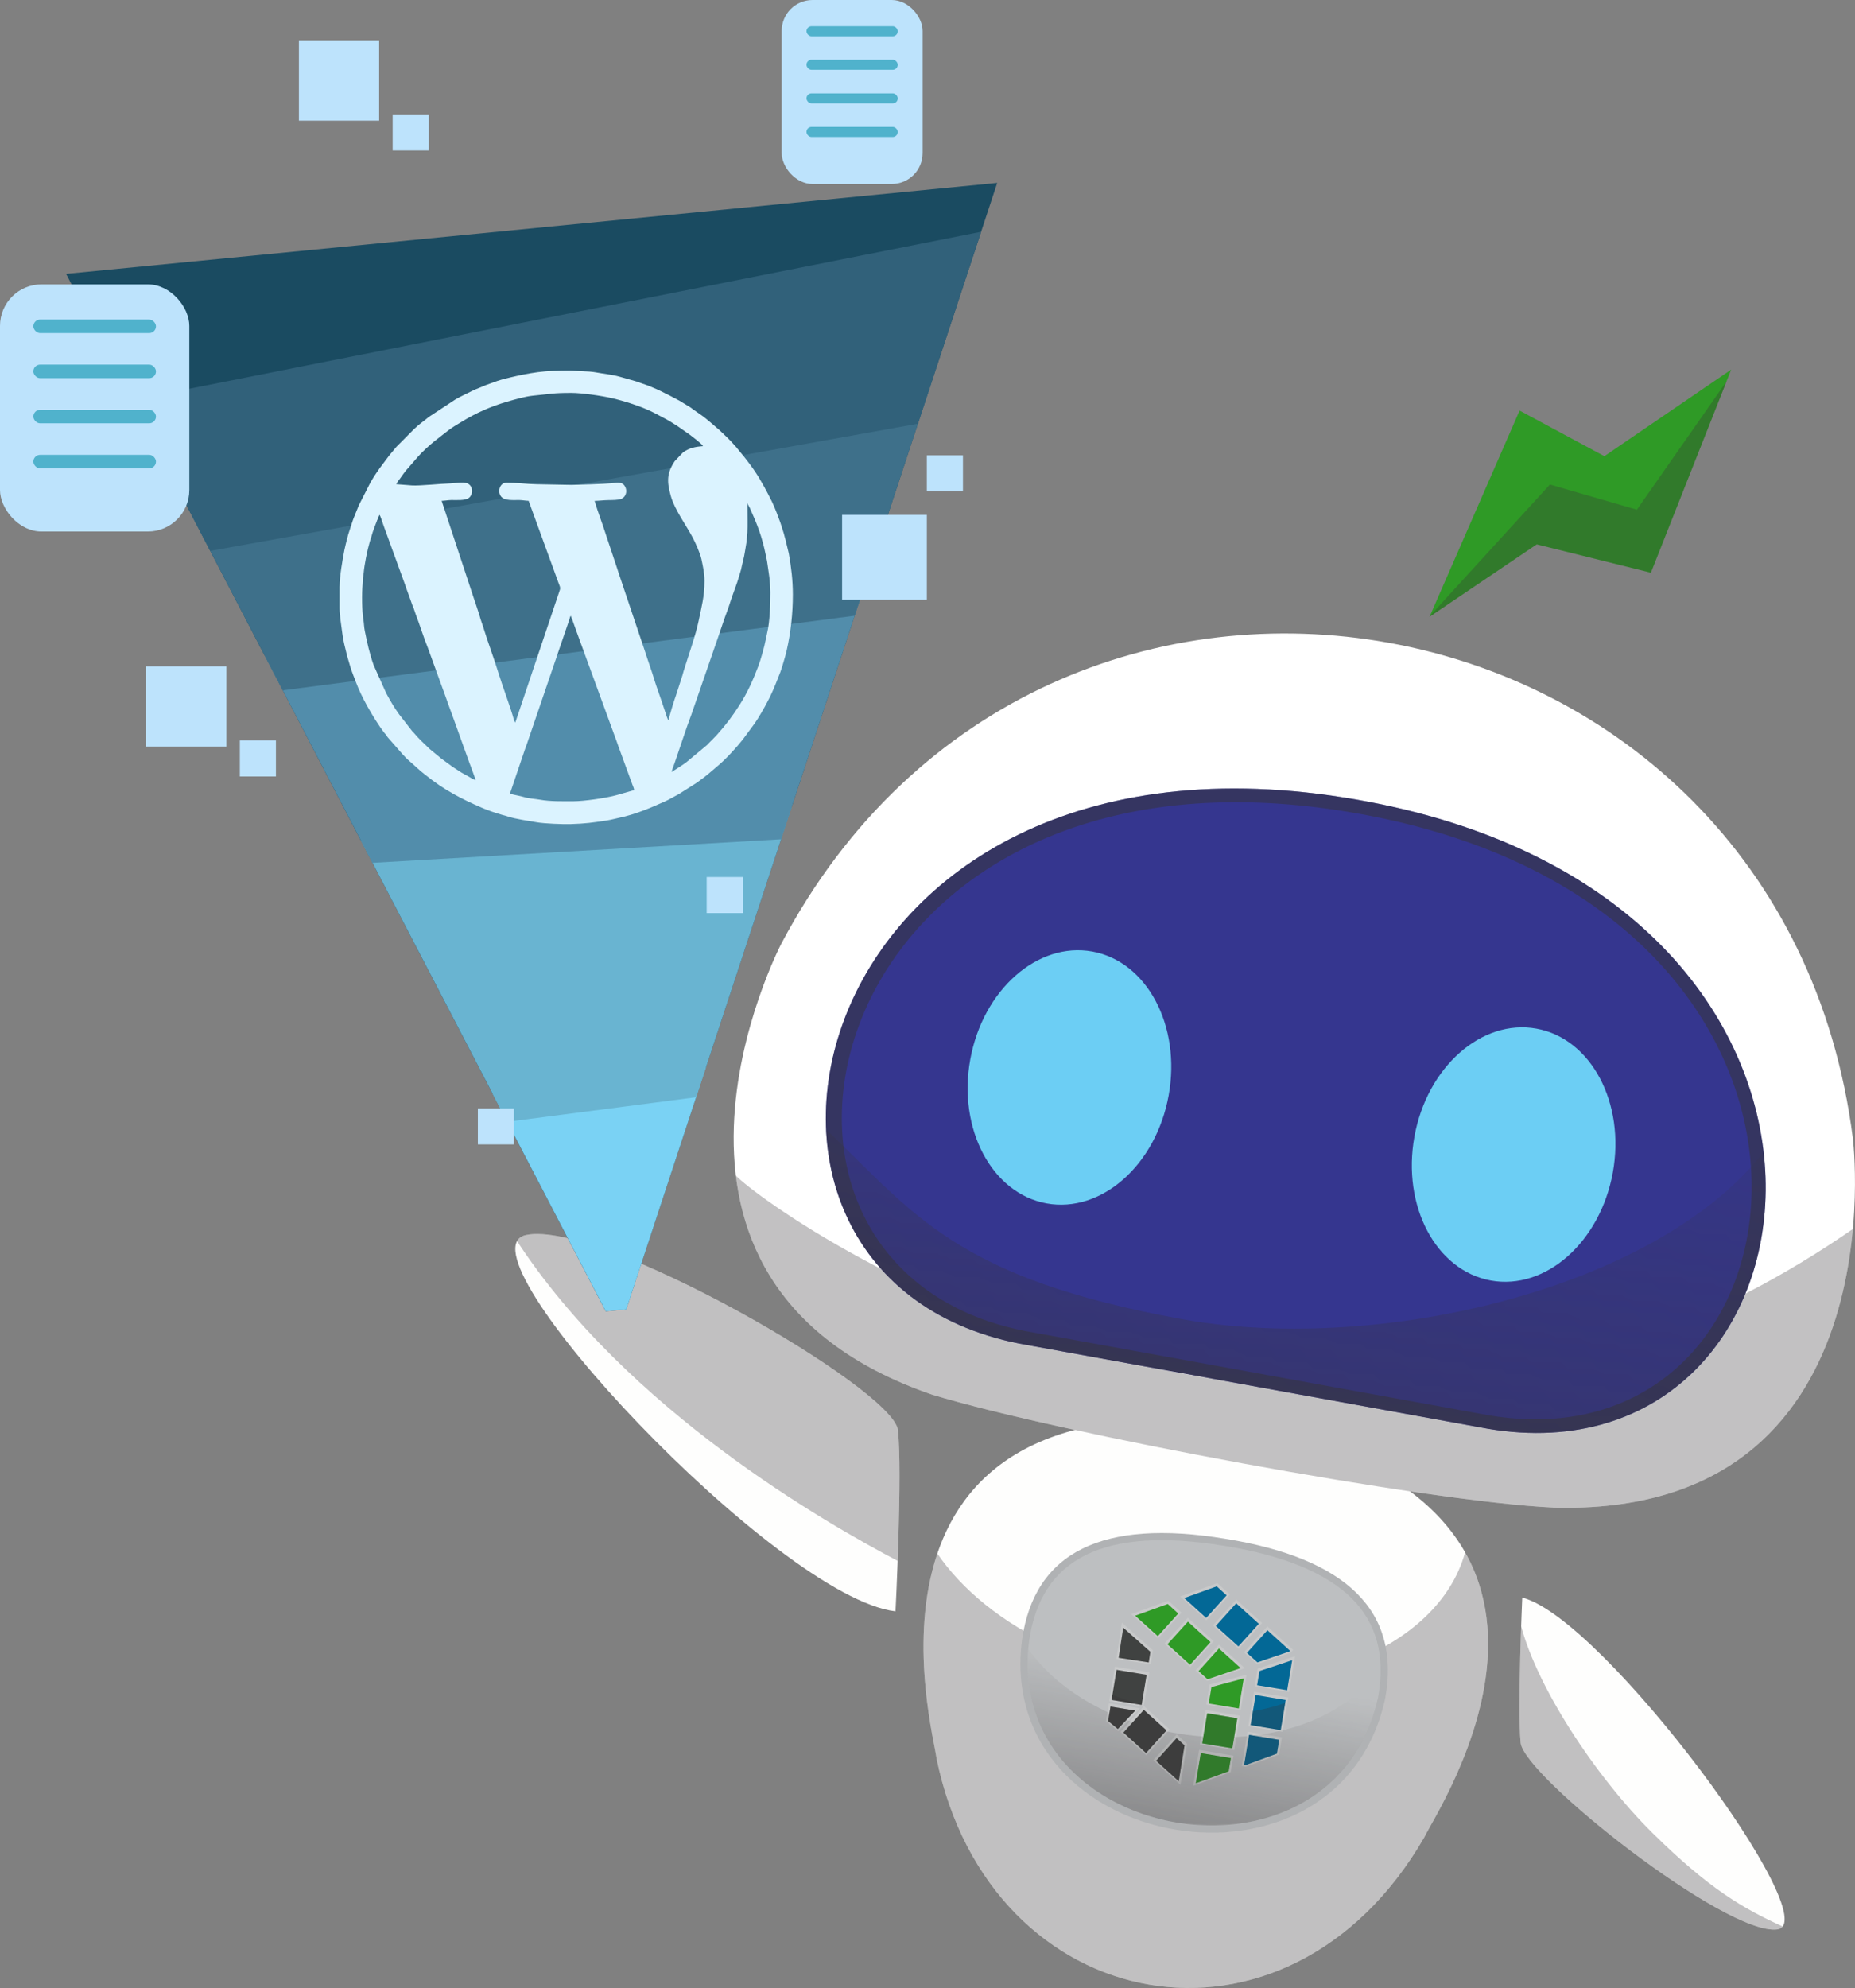 <?xml version="1.0" encoding="UTF-8"?>
<!DOCTYPE svg PUBLIC "-//W3C//DTD SVG 1.1//EN" "http://www.w3.org/Graphics/SVG/1.1/DTD/svg11.dtd">
<!-- Creator: CorelDRAW 2020 -->
<svg xmlns="http://www.w3.org/2000/svg" xml:space="preserve" width="45.364mm" height="48.594mm" version="1.1" style="shape-rendering:geometricPrecision; text-rendering:geometricPrecision; image-rendering:optimizeQuality; fill-rule:evenodd; clip-rule:evenodd"
viewBox="0 0 305.89 327.67"
 xmlns:xlink="http://www.w3.org/1999/xlink"
 xmlns:xodm="http://www.corel.com/coreldraw/odm/2003">
 <rect x="0" y="0" width="305.89" height="327.67" fill="#808080" stroke="none"/>
 <defs>
  <style type="text/css">
   <![CDATA[
    .fil2 {fill:none}
    .fil4 {fill:#BDBFC1}
    .fil13 {fill:#373435}
    .fil5 {fill:#373435}
    .fil9 {fill:#036896}
    .fil15 {fill:#1A4B61}
    .fil0 {fill:#2F9A26}
    .fil20 {fill:#31617A}
    .fil11 {fill:#35368F}
    .fil19 {fill:#3E708A}
    .fil8 {fill:#404241}
    .fil22 {fill:#50B2CC}
    .fil18 {fill:#528DAB}
    .fil17 {fill:#69B4D1}
    .fil14 {fill:#6CCEF4}
    .fil16 {fill:#7AD2F4}
    .fil21 {fill:#BDE3FC}
    .fil23 {fill:#DBF3FF}
    .fil3 {fill:#FEFEFD}
    .fil10 {fill:white}
    .fil6 {fill:#373435;fill-rule:nonzero;fill-opacity:0.09}
    .fil7 {fill:#FEFEFD;fill-opacity:0.161}
    .fil1 {fill:#373435;fill-opacity:0.302}
    .fil12 {fill:#373435;fill-rule:nonzero;fill-opacity:0.502}
   ]]>
  </style>
    <clipPath id="id0">
     <path d="M235.73 101.66l17.68 -11.94 18.82 4.67 13.25 -33.47 -20.91 14.27 -13.99 -7.52 -14.85 33.99z"/>
    </clipPath>
     <clipPath id="id1">
      <path d="M154.43 289.82c-0.43,-4.48 -17.15,-63.32 50.2,-55.13 66.5,13.48 32.05,64.04 30.23,68.15 -22.57,39.1 -71.6,29.96 -80.43,-13.03z"/>
     </clipPath>
     <clipPath id="id2">
      <path d="M168.54 270.24c2.08,-14.49 13.33,-19.92 33.42,-16.63 20.1,3.22 29.06,11.93 26.46,26.33 -7.69,35.32 -64.52,25.59 -59.88,-9.7z"/>
     </clipPath>
       <mask id="id3">
  <linearGradient id="id4" gradientUnits="userSpaceOnUse" x1="189.45" y1="325.17" x2="197.63" y2="275.43">
   <stop offset="0" style="stop-opacity:1; stop-color:white"/>
   <stop offset="0.329" style="stop-opacity:0.502; stop-color:white"/>
   <stop offset="1" style="stop-opacity:0; stop-color:white"/>
  </linearGradient>
        <rect style="fill:url(#id4)" x="168.79" y="271.09" width="59.56" height="30.46"/>
       </mask>
     <clipPath id="id5">
      <path d="M192.55 264.37l1.74 1.58 -3.37 3.73 -3.73 -3.37 0 -0 5.36 -1.93zm-9.43 16.91l-0.39 2.39 1.6 1.31 2.87 -3.03 -4.09 -0.66zm0.18 -1.09l0.82 -4.96 4.96 0.82 -0.82 4.96 -4.96 -0.82zm28.71 0.01l-0.82 4.96 -4.96 -0.82 0.82 -4.96 4.96 0.82zm-26.79 -11.92l-0.76 4.97 4.97 0.76 0.27 -1.75 -4.48 -3.98zm9.16 25.31l-3.73 -3.37 3.37 -3.73 1.31 1.19 -0.96 5.92zm9.47 -29.32l3.73 3.37 -3.37 3.73 -3.73 -3.37 3.37 -3.73zm7.09 22.5l-0.38 2.27 -5.21 1.9 -0.19 -0.03 0.82 -4.96 4.96 0.82zm-21.96 2.17l-3.73 -3.37 3.37 -3.73 3.73 3.37 -3.37 3.73zm20.01 -20.24l3.73 3.38 -0.12 0.14 -5.25 1.78 -1.73 -1.56 3.37 -3.73zm4.09 4.93l-0.82 4.96 -4.96 -0.82 0.39 -2.34 5.39 -1.79zm-12.44 -12.16l1.63 1.48 -3.37 3.73 -3.62 -3.28 5.36 -1.93zm3.39 21.74l-0.82 4.96 -4.96 -0.82 0.82 -4.96 4.96 0.82zm-8.15 -15.93l3.73 3.38 -3.37 3.73 -3.73 -3.37 3.38 -3.73zm7.09 22.5l-0.36 2.17 -5.42 1.97 0.82 -4.96 4.96 0.82zm-1.96 -18.07l3.57 3.23 -5.45 1.85 -1.49 -1.35 3.37 -3.73zm4.09 4.93l-0.82 4.96 -4.96 -0.82 0.45 -2.71 5.33 -1.43z"/>
     </clipPath>
     <clipPath id="id6">
      <path d="M256.1 248.49c57.13,1.62 49.44,-60.83 49.44,-60.83 -11.75,-92.54 -133.14,-114.6 -176.7,-32.12 0,0 -29.17,55.75 24.87,74.33 21.14,6.42 81.47,17.63 102.39,18.61z"/>
     </clipPath>
     <clipPath id="id7">
      <path d="M168.12 221.46c-58.14,-11.44 -35.8,-107.32 57.96,-89.23 89.67,17.31 77.36,112.95 19.31,103.27l-77.27 -14.04z"/>
     </clipPath>
       <mask id="id8">
  <linearGradient id="id9" gradientUnits="userSpaceOnUse" x1="221.2" y1="154.97" x2="197.24" y2="291.38">
   <stop offset="0" style="stop-opacity:0; stop-color:white"/>
   <stop offset="0.839" style="stop-opacity:0.502; stop-color:white"/>
   <stop offset="1" style="stop-opacity:1; stop-color:white"/>
  </linearGradient>
        <rect style="fill:url(#id9)" x="125.89" y="177.02" width="173.58" height="73.61"/>
       </mask>
    <clipPath id="id10">
     <path d="M251.02 263.32c0,0 -0.81,18.39 -0.27,23.92 0.54,5.53 33.96,31.87 42.32,30.77 8.36,-1.1 -28.57,-51.24 -42.05,-54.69z"/>
    </clipPath>
    <clipPath id="id11">
     <path d="M147.67 265.59c0,0 1.17,-23.08 0.39,-29.9 -0.78,-6.82 -49.21,-34.74 -61.32,-32.13 -12.11,2.61 41.4,59.73 60.93,62.03z"/>
    </clipPath>
    <clipPath id="id12">
     <path d="M164.44 30.15l-61.16 185.65 -3.38 0.34 -88.99 -170.99 153.53 -15z"/>
    </clipPath>
 </defs>
 <g id="Camada_x0020_1">
  <g id="_1394796752">
   <polygon class="fil0" points="235.73,101.66 253.41,89.72 272.23,94.39 285.47,60.92 264.56,75.19 250.58,67.67 "/>
   <g style="clip-path:url(#id0)">
    <g>
     <polygon id="1" class="fil1" points="230.13,107.72 255.58,79.86 269.92,84.01 289.15,56.5 276.83,95.69 254.83,94.39 "/>
    </g>
   </g>
   <polygon class="fil2" points="235.73,101.66 253.41,89.72 272.23,94.39 285.47,60.92 264.56,75.19 250.58,67.67 "/>
   <g>
    <path class="fil3" d="M154.43 289.82c-0.43,-4.48 -17.15,-63.32 50.2,-55.13 66.5,13.48 32.05,64.04 30.23,68.15 -22.57,39.1 -71.6,29.96 -80.43,-13.03z"/>
    <g style="clip-path:url(#id1)">
     <g>
      <path id="1" class="fil1" d="M252.51 256.15l-10.58 -1.71c-3.25,16.34 -25.72,26.26 -50.72,22.21 -20.29,-3.29 -36.1,-14.78 -40.22,-27.83l-12.44 76.83 100.09 16.21 13.88 -85.71z"/>
     </g>
    </g>
    <path class="fil2" d="M154.43 289.82c-0.43,-4.48 -17.15,-63.32 50.2,-55.13 66.5,13.48 32.05,64.04 30.23,68.15 -22.57,39.1 -71.6,29.96 -80.43,-13.03z"/>
    <path class="fil4" d="M168.54 270.24c2.08,-14.49 13.33,-19.92 33.42,-16.63 20.1,3.22 29.06,11.93 26.46,26.33 -7.69,35.32 -64.52,25.59 -59.88,-9.7z"/>
    <g style="clip-path:url(#id2)">
     <g>
      <path id="1" class="fil5" style="mask:url(#id3)" d="M169.57 271.77c4.7,6.76 13.77,12.19 24.78,13.97 14.83,2.4 28.39,-2.58 33.3,-11.45 0.08,1.69 -0.04,3.49 -0.38,5.4 -2.57,11.83 -10.91,18.38 -20.46,20.45 -4.2,0.91 -8.64,0.96 -12.94,0.23 -4.29,-0.74 -8.44,-2.27 -12.07,-4.52 -7.81,-4.86 -13.18,-13.11 -12.23,-24.08z"/>
      <path class="fil6" d="M167.37 270.07c1.1,-7.65 4.65,-12.93 10.61,-15.87 5.81,-2.87 13.89,-3.44 24.18,-1.76 10.3,1.65 17.78,4.74 22.39,9.3 4.72,4.67 6.43,10.8 5.05,18.41l-0.01 0.04c-2.8,12.88 -11.88,20.02 -22.28,22.28 -4.49,0.97 -9.24,1.03 -13.83,0.24 -4.6,-0.79 -9.04,-2.43 -12.92,-4.84 -8.88,-5.52 -14.86,-15.06 -13.18,-27.78l0 -0.01zm11.65 -13.75c-5.21,2.57 -8.32,7.25 -9.31,14.08 -1.53,11.65 3.95,20.39 12.08,25.45 3.63,2.25 7.78,3.79 12.07,4.52 4.29,0.74 8.73,0.68 12.94,-0.23 9.55,-2.07 17.89,-8.63 20.46,-20.45 1.21,-6.77 -0.27,-12.19 -4.39,-16.27 -4.25,-4.2 -11.3,-7.08 -21.1,-8.65 -9.79,-1.6 -17.39,-1.1 -22.75,1.54z"/>
     </g>
    </g>
    <path class="fil2" d="M168.54 270.24c2.08,-14.49 13.33,-19.92 33.42,-16.63 20.1,3.22 29.06,11.93 26.46,26.33 -7.69,35.32 -64.52,25.59 -59.88,-9.7z"/>
    <path class="fil7" d="M188.59 281.25l0.04 -0.04 4.26 3.86 -3.86 4.26 -4.26 -3.86 3.78 -4.17 -5.64 -0.93 0.94 -5.67 5.67 0.94 -0.93 5.62zm4.07 -17.41l2.17 1.96 -3.86 4.26 -4.44 -4.02 6.13 -2.2zm-9.81 16.91l5.12 0.83 -3.57 3.77 -2.02 -1.65 0.48 -2.95zm29.6 -0.96l-0.94 5.67 -5.67 -0.94 0.94 -5.67 5.67 0.94zm-27.45 -12.33l5.12 4.55 -0.35 2.3 -5.68 -0.87 0.91 -5.98zm9.66 26.73l-4.48 -4.06 3.86 -4.26 1.72 1.56 -1.1 6.76zm9.2 -30.54l4.26 3.86 -3.86 4.26 -4.26 -3.86 3.86 -4.26zm7.53 22.71l-0.47 2.84 -5.5 2 -0.64 -0.11 0.94 -5.67 5.67 0.94zm-2.4 -18.28l4.26 3.86 -0.43 0.47 -5.54 1.88 -2.15 -1.95 3.86 -4.26zm4.56 4.9l-0.98 5.9 -5.67 -0.94 0.48 -2.91 6.17 -2.05zm-12.81 -12.04l2.06 1.86 -3.86 4.26 -4.33 -3.92 6.13 -2.2zm3.72 21.85l-0.94 5.67 -5.67 -0.94 0.94 -5.67 5.67 0.94zm-8.59 -16.14l4.26 3.86 -3.86 4.26 -4.26 -3.86 3.86 -4.26zm7.53 22.71l-0.45 2.73 -6.2 2.26 0.98 -5.92 5.67 0.94zm-2.4 -18.28l4.28 3.88 -6.23 2.11 -1.91 -1.73 3.86 -4.26zm4.56 4.94l-0.97 5.87 -5.67 -0.94 0.55 -3.3 6.1 -1.63z"/>
    <g>
    </g>
    <g style="clip-path:url(#id5)">
     <g>
      <polygon class="fil8" points="184.72,266.38 190.93,272.21 190.07,281.18 196.82,287.47 195.54,294.42 193.89,294.37 181.6,283.8 "/>
      <polygon class="fil0" points="186.15,265.93 198.33,277.63 196.52,294.88 204.06,292.48 206.34,275.15 192.78,263.09 "/>
      <polygon class="fil9" points="193.95,262.38 201.75,260.71 214.36,272.61 211.44,290.66 204.78,292.22 206.34,275.15 "/>
      <path class="fil1" d="M168.43 269.49l2.42 0.39c2.91,5.42 11.4,10.3 21.98,12.01 10.58,1.71 20.17,-0.23 24.64,-4.46l10.62 1.72 -5.3 32.73 -59.66 -9.66 5.3 -32.73z"/>
     </g>
    </g>
    <path class="fil2" d="M192.55 264.37l1.74 1.58 -3.37 3.73 -3.73 -3.37 0 -0 5.36 -1.93zm-9.43 16.91l-0.39 2.39 1.6 1.31 2.87 -3.03 -4.09 -0.66zm0.18 -1.09l0.82 -4.96 4.96 0.82 -0.82 4.96 -4.96 -0.82zm28.71 0.01l-0.82 4.96 -4.96 -0.82 0.82 -4.96 4.96 0.82zm-26.79 -11.92l-0.76 4.97 4.97 0.76 0.27 -1.75 -4.48 -3.98zm9.16 25.31l-3.73 -3.37 3.37 -3.73 1.31 1.19 -0.96 5.92zm9.47 -29.32l3.73 3.37 -3.37 3.73 -3.73 -3.37 3.37 -3.73zm7.09 22.5l-0.38 2.27 -5.21 1.9 -0.19 -0.03 0.82 -4.96 4.96 0.82zm-21.96 2.17l-3.73 -3.37 3.37 -3.73 3.73 3.37 -3.37 3.73zm20.01 -20.24l3.73 3.38 -0.12 0.14 -5.25 1.78 -1.73 -1.56 3.37 -3.73zm4.09 4.93l-0.82 4.96 -4.96 -0.82 0.39 -2.34 5.39 -1.79zm-12.44 -12.16l1.63 1.48 -3.37 3.73 -3.62 -3.28 5.36 -1.93zm3.39 21.74l-0.82 4.96 -4.96 -0.82 0.82 -4.96 4.96 0.82zm-8.15 -15.93l3.73 3.38 -3.37 3.73 -3.73 -3.37 3.38 -3.73zm7.09 22.5l-0.36 2.17 -5.42 1.97 0.82 -4.96 4.96 0.82zm-1.96 -18.07l3.57 3.23 -5.45 1.85 -1.49 -1.35 3.37 -3.73zm4.09 4.93l-0.82 4.96 -4.96 -0.82 0.45 -2.71 5.33 -1.43z"/>
   </g>
   <g id="_1394824872">
    <path class="fil10" d="M256.1 248.49c57.13,1.62 49.44,-60.83 49.44,-60.83 -11.75,-92.54 -133.14,-114.6 -176.7,-32.12 0,0 -29.17,55.75 24.87,74.33 21.14,6.42 81.47,17.63 102.39,18.61z"/>
    <g style="clip-path:url(#id6)">
     <g>
      <path id="1" class="fil1" d="M121.28 193.33c-6.07,-2.55 89.7,74.95 184.52,9.06l7.79 -4.63 -8.56 47.1 -26.28 18.19 -60.8 -1.38 -72.15 -10.39 -28.88 -27.31 -2.66 -31.92 7.02 1.28z"/>
     </g>
    </g>
    <path class="fil2" d="M256.1 248.49c57.13,1.62 49.44,-60.83 49.44,-60.83 -11.75,-92.54 -133.14,-114.6 -176.7,-32.12 0,0 -29.17,55.75 24.87,74.33 21.14,6.42 81.47,17.63 102.39,18.61z"/>
    <path class="fil11" d="M168.12 221.46c-58.14,-11.44 -35.8,-107.32 57.96,-89.23 89.67,17.31 77.36,112.95 19.31,103.27l-77.27 -14.04z"/>
    <g style="clip-path:url(#id7)">
     <g>
      <path id="1" class="fil12" d="M168.36 222.84c-18.56,-3.65 -29.2,-15.66 -32.2,-29.97 -1.36,-6.48 -1.13,-13.42 0.64,-20.26 1.77,-6.81 5.08,-13.52 9.91,-19.57 14.02,-17.57 40.83,-29.58 79.74,-22.07 37,7.14 56.87,27.58 63.43,48.61 2.31,7.42 2.98,14.92 2.15,21.93 -0.83,7.05 -3.16,13.63 -6.83,19.19 -7.88,11.95 -21.86,19.13 -40.24,16.06 -0.08,0.01 -76.53,-13.89 -76.6,-13.92zm-28.74 -30.68c2.72,12.98 12.43,23.88 29.4,27.22l76.56 13.91c16.8,2.8 29.54,-3.69 36.68,-14.53 3.36,-5.09 5.5,-11.15 6.27,-17.66 0.77,-6.55 0.15,-13.54 -2.01,-20.47 -6.22,-19.93 -25.22,-39.34 -60.72,-46.19 -37.4,-7.22 -63.03,4.14 -76.33,20.81 -4.51,5.65 -7.6,11.91 -9.25,18.26 -1.64,6.31 -1.85,12.71 -0.6,18.65z"/>
      <path class="fil13" style="mask:url(#id8)" d="M297.16 177.69l1.64 0.3 -13.08 71.97 -159.15 -28.93 9.53 -35c14.7,14.06 21.49,24.62 58.82,31.4 37.32,6.78 93.62,-8.77 102.24,-39.74z"/>
     </g>
    </g>
    <path class="fil2" d="M168.12 221.46c-58.14,-11.44 -35.8,-107.32 57.96,-89.23 89.67,17.31 77.36,112.95 19.31,103.27l-77.27 -14.04z"/>
    <ellipse class="fil14" transform="matrix(1.058 0.192 -0.192 1.058 176.353 177.592)" rx="15.46" ry="19.62"/>
    <ellipse class="fil14" transform="matrix(1.058 0.192 -0.192 1.058 249.597 190.3)" rx="15.46" ry="19.62"/>
   </g>
   <path class="fil3" d="M251.02 263.32c0,0 -0.81,18.39 -0.27,23.92 0.54,5.53 33.96,31.87 42.32,30.77 8.36,-1.1 -28.57,-51.24 -42.05,-54.69z"/>
   <g style="clip-path:url(#id10)">
    <g id="_1394824392">
     <path id="1" class="fil1" d="M243.49 264.78l6.99 1.79c2.33,10.86 12.78,26.44 22.04,35.57 9.26,9.13 14.88,12.44 21.74,15.52l-0.36 12.85 -42.46 -33.36 -7.95 -32.36z"/>
    </g>
   </g>
   <path class="fil2" d="M251.02 263.32c0,0 -0.81,18.39 -0.27,23.92 0.54,5.53 33.96,31.87 42.32,30.77 8.36,-1.1 -28.57,-51.24 -42.05,-54.69z"/>
   <path class="fil3" d="M147.67 265.59c0,0 1.17,-23.08 0.39,-29.9 -0.78,-6.82 -49.21,-34.74 -61.32,-32.13 -12.11,2.61 41.4,59.73 60.93,62.03z"/>
   <g style="clip-path:url(#id11)">
    <g id="_1394821512">
     <path id="1" class="fil1" d="M158.57 262.65l-10.55 -5.38c-11.47,-6.04 -44.67,-24.78 -63.01,-53.09l0.52 -16.09 61.52 35.35 11.52 39.21z"/>
    </g>
   </g>
   <path class="fil2" d="M147.67 265.59c0,0 1.17,-23.08 0.39,-29.9 -0.78,-6.82 -49.21,-34.74 -61.32,-32.13 -12.11,2.61 41.4,59.73 60.93,62.03z"/>
   <polygon class="fil15" points="164.44,30.15 103.27,215.8 99.89,216.14 10.9,45.14 "/>
   <g style="clip-path:url(#id12)">
    <g id="_1394814872">
     <g>
      <polygon id="1" class="fil16" points="76.82,180.83 122.31,175.18 115.18,221.86 78.6,222.75 "/>
      <polygon class="fil17" points="147.29,131.77 124.1,179.64 73.84,186.18 52.43,139.2 "/>
      <polygon class="fil18" points="152.64,96.68 139.56,137.71 46.79,143.06 36.97,108.87 "/>
      <polygon class="fil19" points="159.48,61.89 182.97,59.81 166.32,98.17 25.08,116.6 26.86,85.97 "/>
      <polygon class="fil20" points="19.73,66.35 175.83,35.42 167.51,66.94 21.81,93.11 "/>
     </g>
    </g>
   </g>
   <polygon class="fil2" points="164.44,30.15 103.27,215.8 99.89,216.14 10.9,45.14 "/>
   <rect class="fil21" x="138.86" y="84.86" width="13.98" height="13.98"/>
   <rect class="fil21" x="116.53" y="144.55" width="5.95" height="5.95"/>
   <rect class="fil21" x="152.84" y="75.05" width="5.95" height="5.95"/>
   <rect class="fil21" x="39.55" y="122.03" width="5.95" height="5.95"/>
   <rect class="fil21" x="78.8" y="182.68" width="5.95" height="5.95"/>
   <rect class="fil21" x="24.09" y="109.83" width="13.23" height="13.23"/>
   <rect class="fil21" x="64.75" y="18.85" width="5.95" height="5.95"/>
   <rect class="fil21" x="49.29" y="6.66" width="13.23" height="13.23"/>
   <g id="_1394802032">
    <rect class="fil21" y="46.87" width="31.22" height="40.74" rx="6.84" ry="6.84"/>
    <g>
     <rect class="fil22" x="5.5" y="52.67" width="20.22" height="2.23" rx="1.12" ry="1.12"/>
     <rect class="fil22" x="5.5" y="60.1" width="20.22" height="2.23" rx="1.12" ry="1.12"/>
     <rect class="fil22" x="5.5" y="67.54" width="20.22" height="2.23" rx="1.12" ry="1.12"/>
     <rect class="fil22" x="5.5" y="74.97" width="20.22" height="2.23" rx="1.12" ry="1.12"/>
    </g>
   </g>
   <g id="_1394797832">
    <rect class="fil21" x="128.9" width="23.24" height="30.33" rx="5.09" ry="5.09"/>
    <g>
     <rect class="fil22" x="132.99" y="4.32" width="15.05" height="1.66" rx="0.83" ry="0.83"/>
     <rect class="fil22" x="132.99" y="9.85" width="15.05" height="1.66" rx="0.83" ry="0.83"/>
     <rect class="fil22" x="132.99" y="15.39" width="15.05" height="1.66" rx="0.83" ry="0.83"/>
     <rect class="fil22" x="132.99" y="20.92" width="15.05" height="1.66" rx="0.83" ry="0.83"/>
    </g>
   </g>
   <path class="fil23" d="M55.99 96.61l0 3.66c0,1.14 0.3,2.81 0.44,4 0.16,1.37 0.5,2.56 0.81,3.84l0.52 1.77c0.25,0.84 0.61,1.69 0.91,2.49 0.51,1.37 1.16,2.69 1.86,3.96 0.8,1.44 1.92,3.28 2.91,4.54 0.14,0.18 0.12,0.09 0.27,0.32 0.1,0.14 0.13,0.22 0.24,0.35l2.41 2.75c0.38,0.43 0.74,0.8 1.18,1.17 0.82,0.7 1.56,1.45 2.44,2.13 0.01,0.01 0.03,0.02 0.04,0.03l0.26 0.2c2.84,2.3 5.77,3.85 9.14,5.3 1.11,0.48 2.23,0.85 3.39,1.19 0.33,0.09 0.65,0.16 0.92,0.26 1.19,0.41 3.57,0.75 4.84,0.97 1.21,0.21 4.28,0.33 5.52,0.29 2.49,-0.08 3.6,-0.24 5.99,-0.6 0.64,-0.1 1.35,-0.3 1.93,-0.42 2.9,-0.61 5.19,-1.64 7.62,-2.71 0.78,-0.34 1.55,-0.83 2.27,-1.19l2.48 -1.57c0.09,-0.07 0.27,-0.18 0.36,-0.23 0.23,-0.15 0.44,-0.32 0.65,-0.46l0.67 -0.5c0.24,-0.18 0.47,-0.36 0.66,-0.52l1.69 -1.44c1.22,-1 3.06,-3.01 4.07,-4.29l1.97 -2.67c0.55,-0.76 1.69,-2.74 2.13,-3.62 0.12,-0.25 0.26,-0.51 0.4,-0.78 0.64,-1.31 1.17,-2.71 1.7,-4.06 0.19,-0.49 0.4,-1.23 0.55,-1.74 0.18,-0.62 0.36,-1.22 0.5,-1.85 0.66,-2.92 1.01,-6.02 1.01,-9.19 0,-2.3 -0.27,-4.57 -0.67,-6.78l-0.56 -2.31c-0.1,-0.28 -0.15,-0.6 -0.25,-0.93 -0.17,-0.61 -0.38,-1.17 -0.55,-1.74 -0.08,-0.27 -0.19,-0.49 -0.3,-0.81 -0.45,-1.26 -0.96,-2.5 -1.58,-3.65 -0.08,-0.15 -0.13,-0.24 -0.2,-0.39 -0.11,-0.23 -0.29,-0.52 -0.39,-0.72 -0.07,-0.14 -0.11,-0.23 -0.2,-0.39l-0.22 -0.37c-0.06,-0.1 -0.13,-0.22 -0.19,-0.34 -1.12,-2.05 -2.61,-3.92 -4.1,-5.7 -0.12,-0.14 -0.14,-0.2 -0.27,-0.32 -0.2,-0.19 -0.1,-0.1 -0.28,-0.31 -0.72,-0.85 -1.53,-1.53 -2.32,-2.32l-1.83 -1.57c-0.19,-0.14 -0.21,-0.16 -0.32,-0.26 -0.73,-0.62 -1.58,-1.13 -2.35,-1.7 -0.13,-0.1 -0.19,-0.16 -0.34,-0.25l-1.79 -1.09c-2.18,-1.15 -3.89,-2.09 -6.32,-2.89 -0.28,-0.09 -0.5,-0.2 -0.82,-0.29l-2.75 -0.78c-1.18,-0.33 -2.63,-0.47 -3.92,-0.71 -0.52,-0.1 -1.54,-0.17 -2.11,-0.18 -0.73,-0.01 -1.47,-0.13 -2.22,-0.13 -1.63,0 -3.65,0.07 -5.21,0.28 -1.63,0.22 -3.15,0.54 -4.7,0.91 -0.88,0.21 -1.77,0.44 -2.62,0.78l-1.26 0.45c-0.76,0.35 -1.65,0.64 -2.38,1.02 -0.88,0.45 -1.8,0.85 -2.64,1.35l-4.38 2.88c-0.68,0.6 -1.58,1.17 -2.23,1.82 -0.12,0.12 -0.15,0.15 -0.27,0.25l-2.67 2.69c-0.07,0.07 -0.12,0.12 -0.16,0.16l-1.01 1.21c-0.05,0.06 -0.07,0.08 -0.12,0.14l-1.6 2.13c-0.65,0.92 -1.26,1.82 -1.77,2.81 -0.01,0.01 -0.02,0.03 -0.02,0.04 -0.01,0.02 -0.04,0.07 -0.04,0.09l-1.63 3.2c-0.05,0.12 -0.12,0.28 -0.17,0.42l-0.66 1.63c-0.1,0.27 -0.22,0.57 -0.29,0.82 -0.26,0.87 -0.62,1.79 -0.82,2.65 -0.14,0.61 -0.32,1.21 -0.43,1.79 -0.33,1.68 -0.81,4.45 -0.81,6.06zm9.39 -16.8l2.57 0.2c1.28,0.08 4.73,-0.29 6.34,-0.33 0.93,-0.03 2.47,-0.46 3.19,0.27 0.53,0.54 0.47,1.64 -0.15,2.11 -0.63,0.48 -2.06,0.35 -2.91,0.36 -0.55,0.01 -1.04,0.12 -1.59,0.13l5.28 15.99c0.14,0.43 0.25,0.73 0.38,1.12l0.47 1.43c0.04,0.1 0.06,0.22 0.09,0.31 0.06,0.19 0.13,0.39 0.18,0.6 0.1,0.37 0.26,0.72 0.38,1.12 0.82,2.7 1.83,5.31 2.65,8 0.65,2.13 1.94,5.49 2.47,7.47 0.09,0.32 0.12,0.25 0.24,0.52l7.34 -21.84c0.17,-0.44 -0.08,-0.82 -0.22,-1.22l-1.43 -3.93c-0.07,-0.2 -0.13,-0.38 -0.21,-0.57l-3.28 -9c-0.51,-0.01 -1,-0.12 -1.52,-0.13 -0.94,-0.02 -2.48,0.17 -3.05,-0.61 -0.58,-0.79 -0.22,-2.26 0.96,-2.26 1.58,0 3.29,0.24 4.9,0.26l5.76 0.11c0.7,0 5.67,-0.16 6.58,-0.26 0.62,-0.07 1.34,-0.25 1.9,0.1 0.01,0.01 0.03,0.02 0.04,0.03 0.08,0.06 0.06,0.04 0.1,0.09 0.69,0.72 0.53,1.96 -0.39,2.35 -0.47,0.2 -1.51,0.19 -2.09,0.2 -0.84,0.01 -1.55,0.12 -2.31,0.13 0.57,1.97 1.31,3.75 1.89,5.64l1.88 5.64c0.12,0.35 0.23,0.78 0.37,1.13l4.18 12.43c0.48,1.53 1.05,3.04 1.51,4.57 0.37,1.25 1.1,3.17 1.52,4.49 0.11,0.35 0.26,0.78 0.38,1.13 0.08,0.23 0.13,0.39 0.19,0.59l0.17 0.42c0.07,0.11 0.04,0.07 0.09,0.13 0.15,-0.72 0.96,-3.39 1.23,-4.09l1.07 -3.31c0.07,-0.22 0.13,-0.46 0.2,-0.72 0.75,-2.44 2,-5.94 2.47,-8.25 0.49,-2.38 0.97,-4.01 0.97,-6.61 0,-1.3 -0.25,-2.39 -0.51,-3.61 -0.21,-0.95 -0.94,-2.6 -1.41,-3.49 -1.12,-2.13 -2.99,-4.61 -3.63,-6.89 -0.63,-2.26 -0.74,-3.7 0.65,-5.76l1.37 -1.44c1.04,-0.72 1.93,-0.92 3.29,-1.02 -0.24,-0.44 -1.59,-1.42 -2.05,-1.79 -0.03,-0.02 -0.08,-0.06 -0.11,-0.08 -0.01,-0.01 -0.03,-0.02 -0.04,-0.03 -0.01,-0.01 -0.03,-0.02 -0.04,-0.03l-1.96 -1.37c-0.74,-0.48 -1.58,-1.01 -2.47,-1.46l-1.23 -0.65c-1.69,-0.88 -3.67,-1.57 -5.55,-2.1 -0.51,-0.14 -0.99,-0.27 -1.51,-0.39 -1.81,-0.42 -5.04,-0.88 -6.76,-0.88 -3.12,0 -3.39,0.18 -6.34,0.46 -1.31,0.13 -3.03,0.64 -4.29,1 -2.63,0.77 -5.04,1.83 -7.35,3.24 -0.77,0.47 -1.64,0.96 -2.38,1.54l-2.24 1.75c-0.84,0.69 -2.06,1.79 -2.72,2.57l-1.7 1.96c-0.05,0.06 -0.08,0.08 -0.16,0.17 -0.17,0.2 -0.4,0.51 -0.57,0.74l-0.49 0.69c-0.01,0.01 -0.02,0.03 -0.03,0.04 -0.18,0.27 -0.44,0.52 -0.58,0.88zm13.07 48.76l-0.72 -1.98c-0.08,-0.26 -0.17,-0.45 -0.27,-0.71l-2.96 -8.22c-0.33,-0.94 -0.68,-1.81 -0.99,-2.74l-2.98 -8.2c-0.52,-1.22 -1.42,-4.04 -1.98,-5.47l-0.35 -1.03c-0.06,-0.17 -0.07,-0.16 -0.14,-0.31l-0.5 -1.4c-0.15,-0.43 -0.33,-0.89 -0.49,-1.34 -0.09,-0.26 -0.16,-0.44 -0.23,-0.68l-3.49 -9.59c-0.08,-0.24 -0.15,-0.45 -0.24,-0.68 -0.11,-0.28 -0.36,-1.13 -0.52,-1.36 -0.05,0.06 0,-0.03 -0.07,0.12 -0,0 -0.08,0.17 -0.08,0.18 -0.42,1.02 -0.94,2.3 -1.22,3.36 -0.07,0.25 -0.17,0.54 -0.25,0.79 -0.41,1.39 -0.89,3.8 -1,5.14 -0.02,0.28 -0.1,0.57 -0.12,0.86 -0.02,0.35 -0.02,0.67 -0.05,0.99 -0.16,1.63 -0.12,4.32 0.13,5.85 0.09,0.56 0.1,1.23 0.22,1.81 0.38,1.91 0.8,3.81 1.46,5.66l2.06 4.61c0.65,1.21 1.31,2.36 2.13,3.49l2.23 2.87c0.15,0.15 0.1,0.06 0.26,0.26 0.59,0.73 1.82,1.9 2.53,2.57 0.01,0.01 0.06,0.05 0.07,0.06l1.83 1.51c0.01,0.01 0.03,0.02 0.04,0.03l1.81 1.33c0.25,0.17 0.33,0.21 0.59,0.39 0.24,0.17 0.37,0.21 0.64,0.41 0.34,0.24 0.98,0.57 1.29,0.74 0.36,0.19 1.06,0.68 1.36,0.68zm5.64 2.25c0.76,0.23 1.58,0.33 2.38,0.57 0.77,0.23 1.73,0.27 2.53,0.41 1.79,0.32 3.71,0.26 5.62,0.26 1.6,0 5.19,-0.49 7.04,-1l2.91 -0.83c-0.04,-0.4 -0.13,-0.45 -0.29,-0.91l-2.31 -6.32c-0.18,-0.55 -0.44,-1.23 -0.64,-1.78l-6.23 -17.04c-0.3,-0.77 -0.67,-1.98 -0.99,-2.7 -0.15,0.24 -0.19,0.6 -0.3,0.87l-6.89 20.18c-0.1,0.34 -0.23,0.59 -0.33,0.91l-2.5 7.37zm26.64 -3.6c0.26,-0.06 0.21,-0.09 0.43,-0.24 0.66,-0.45 1.24,-0.75 2.07,-1.39l3.39 -2.82c0.13,-0.14 0.19,-0.21 0.35,-0.37 0.54,-0.57 0.87,-0.85 1.35,-1.39 1.44,-1.64 2.35,-2.81 3.58,-4.73 1.4,-2.18 2.23,-4.1 3.14,-6.47 0.4,-1.05 1.01,-3.21 1.22,-4.34 0.05,-0.28 0.17,-0.86 0.24,-1.14 0.45,-1.83 0.53,-4.78 0.53,-6.73 0,-0.63 -0.13,-2.44 -0.26,-3.14l-0.29 -1.99c-0.07,-0.35 -0.13,-0.64 -0.2,-0.97 -0.64,-3.12 -1.38,-4.99 -2.65,-7.81 -0.14,-0.31 -0.31,-0.49 -0.38,-0.81l0.02 3.16c0,0.54 0,1.24 -0.03,1.76 -0.03,0.42 -0.1,1.27 -0.16,1.66 -0.18,1 -0.3,2.05 -0.55,2.98 -0.13,0.46 -0.23,1.01 -0.33,1.44 -0.1,0.41 -0.29,0.93 -0.42,1.41 -0.26,0.92 -0.63,1.78 -0.91,2.63 -0.16,0.5 -0.3,0.8 -0.45,1.31 -0.28,0.97 -0.84,2.33 -1.17,3.34l-0.68 2.01c-0.15,0.44 -0.32,0.96 -0.47,1.36l-4.13 11.95c-0.06,0.18 -0.14,0.39 -0.23,0.62 -0.42,1.07 -1.67,4.86 -2.08,6.03l-0.45 1.32c-0.16,0.48 -0.38,0.92 -0.46,1.39z"/>
  </g>
 </g>
</svg>

